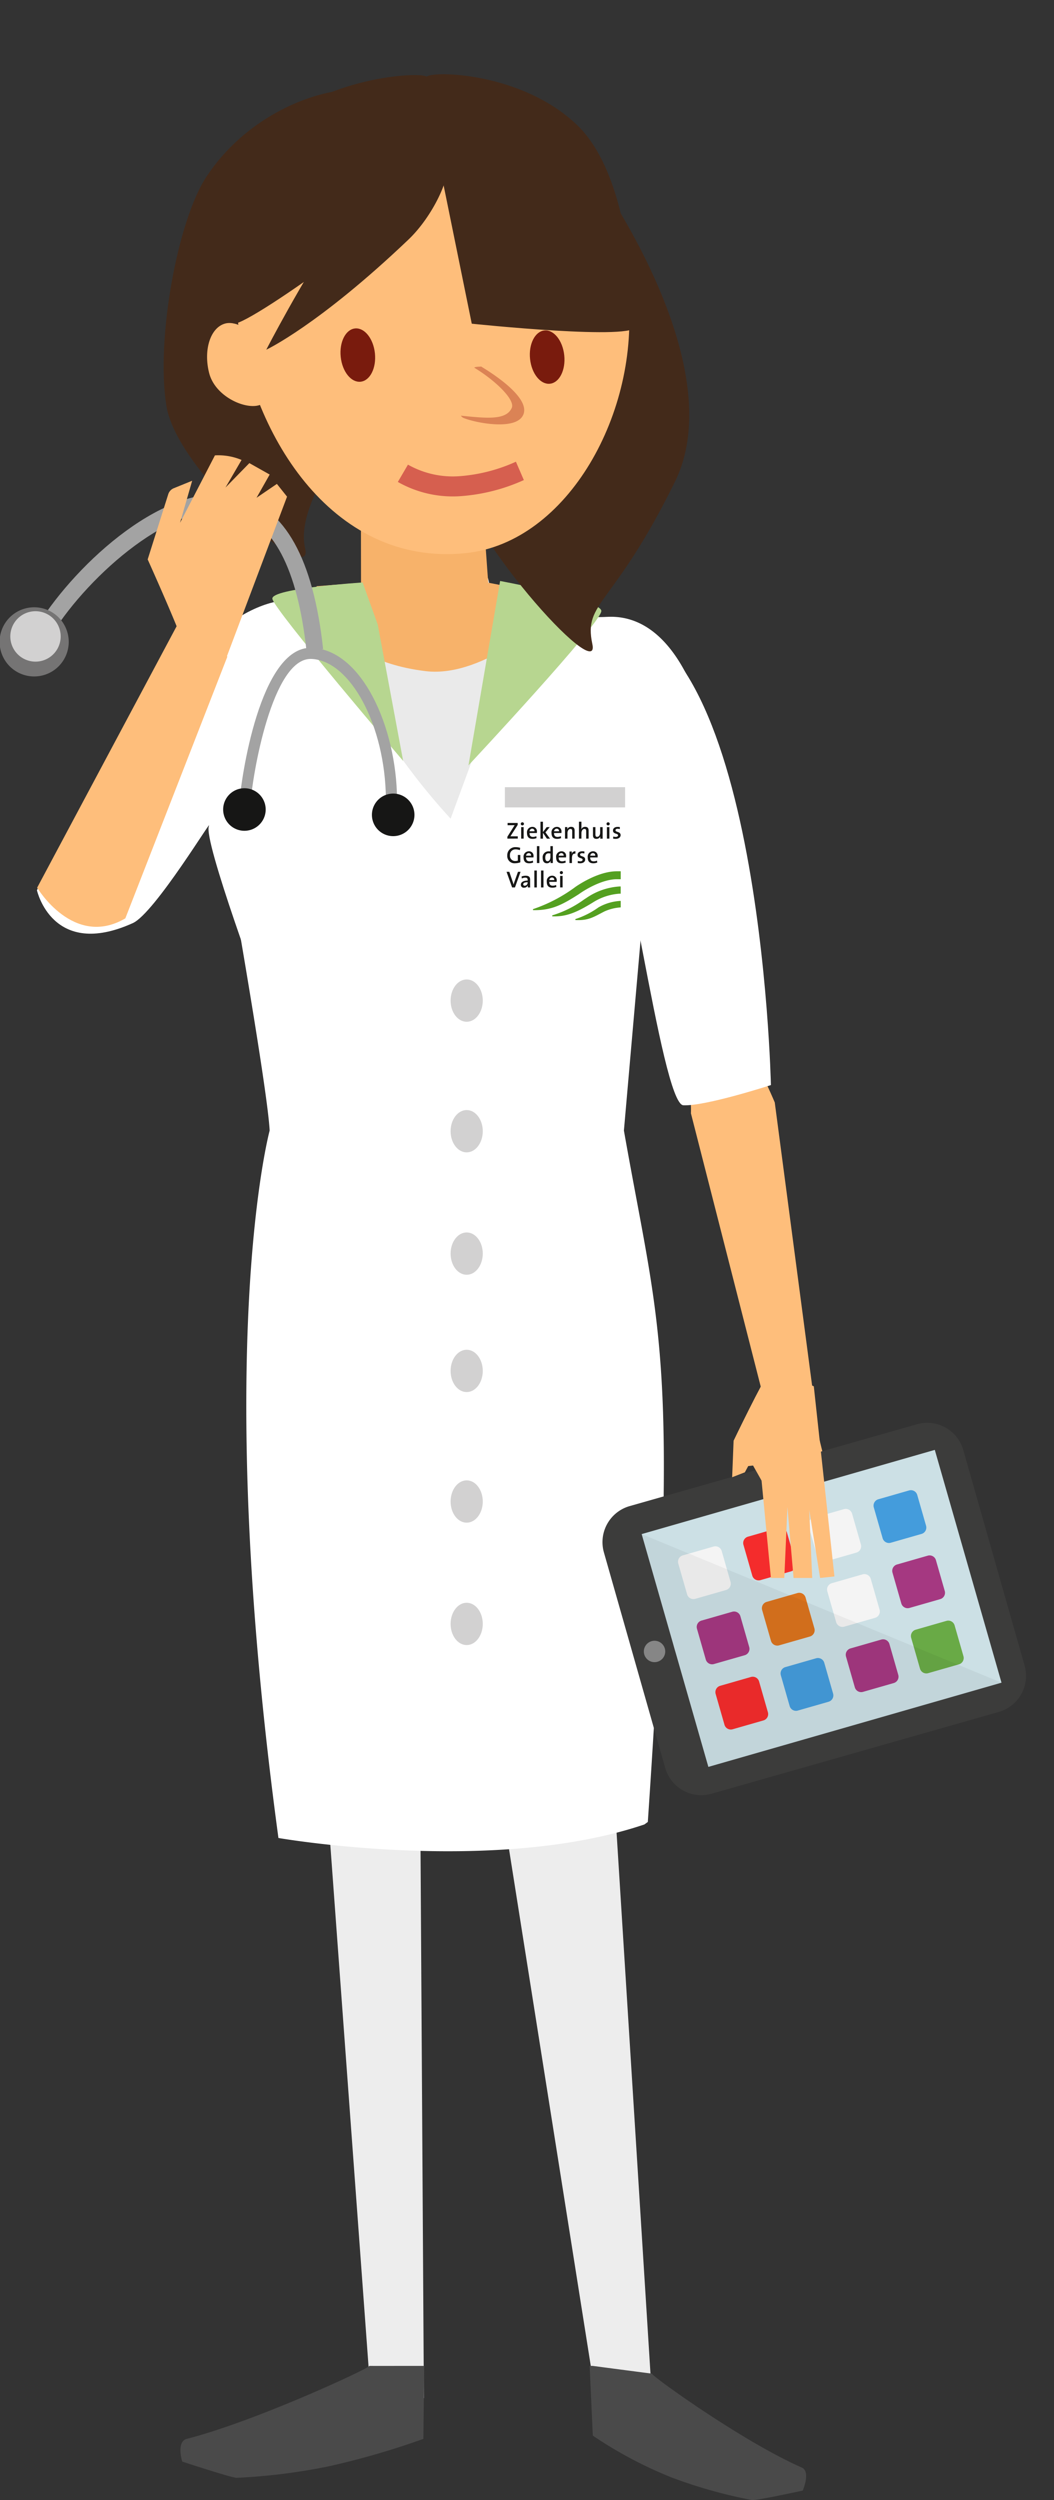 <svg xmlns="http://www.w3.org/2000/svg" xmlns:xlink="http://www.w3.org/1999/xlink" width="184.424" height="437.171" viewBox="0 0 184.424 437.171"><rect x="0" y="0" width="184.424" height="437.171" fill="#333333" stroke="none"/><defs><clipPath id="a"><rect width="184.424" height="437.171" transform="translate(-1)" fill="none"/></clipPath><clipPath id="b"><rect width="52.402" height="65.453" fill="none"/></clipPath><clipPath id="c"><rect width="52.402" height="65.453" transform="translate(0 0)" fill="none"/></clipPath><clipPath id="d"><rect width="42.347" height="53.363" transform="translate(5.286 4.782)" fill="none"/></clipPath></defs><g transform="translate(1)"><g clip-path="url(#a)"><path d="M72.242,277.563s-.636-32.92,2.448-31.946,6.941,29.418,7.482,31.308,11.713-4.562,11.713-4.562L89.743,222.32l-30.769-.556s3.408,52.386,3.044,53.559,10.224,2.24,10.224,2.24" transform="translate(-0.014 -0.053)" fill="#9baab2"/><path d="M72.048,224.28l1.134,185.587-9.187,1.244L50.7,229.821s16.8-17.743,21.344-5.541" transform="translate(-0.012 9.47)" fill="#ededed"/><path d="M74.961,233.225,104.22,418.053l9.188-1.089L101.915,233.707S77.173,220,74.961,233.225" transform="translate(-0.018 7.224)" fill="#ededed"/><path d="M112.358,318.619c5.553-82.118,2.194-84.813-4.183-120.9l4.843-55.251s-2.553-14.208,9.743-14.139c0,0-5.267-27.692-23.979-18.632l-12.789,1.525s.908,3.413-14.481,3.081l-5.07-4.507-4.263-6.9a45.129,45.129,0,0,0-31.6,14.744s4.873,16.429,4.991,26.832l2-.786s8.215,45.928,8.619,54.034c0,0-10.144,37.447,1.538,123.7,0,0,37.613,6.553,64.031-2.365" transform="translate(-0.007 -0.024)" fill="#fff"/><path d="M122.964,176.428c-4.985,2.3-2.848,13.795-3.039,18.3l12.882,50.4,8.337-2.674-6.553-49.637s-7.607-18.244-11.626-16.394" transform="translate(-0.028 -0.042)" fill="#febe7b"/><path d="M85.107,108.775s.861,1.5,17.385-.718c29.606-3.978,31.418,81.707,31.418,81.707s-11.405,3.71-15.318,3.535-10.4-53.616-13.953-52.992c-2.514.442-23.381,37.283-23.381,37.283s-6.277-61.424,3.85-68.815" transform="translate(-0.019 -0.026)" fill="#fff"/><path d="M76.94,120.632s-15.218-17.221-29.186-15.477C27.759,108.8,5.536,155.7,5.536,155.7s2.679,12.117,16.778,5.742c3.855-1.744,14.425-19.3,13.32-16.979s9.716,31.323,9.716,31.323,37-43.473,31.591-55.157" transform="translate(-0.072 -0.025)" fill="#fff"/><path d="M.516,38.285A111.573,111.573,0,0,1,.093,22.324C.449,12.752,1.94,0,1.94,0S30.832,5.66,31.082,8.209,15,28.955,15,28.955" transform="matrix(0.799, -0.602, 0.602, 0.799, 54.39, 112.877)" fill="#eaeaea"/><path d="M58.158,102.371s.581,12.587,19.065,14.849c10.542,1.291,22.466-10.3,22.466-10.3-5.842-4.214,4.283-2.1-17.639-6.364Z" transform="translate(-3.768 0.136)" fill="#f7b26a"/><path d="M80.9,133.858l5.537-32.242s17.521,3.257,17.712,5.217S80.9,133.858,80.9,133.858" transform="translate(0.071 -0.024)" fill="#b7d690"/><path d="M87.8,146.681v-.335l1.08-1.716a3.232,3.232,0,0,1,.2-.3c-.12.005-.277.005-.556.005h-.688v-.394h1.765v.348l-1.133,1.772c-.047.077-.093.142-.142.219.071-.007.291-.007.639-.007h.654v.4Z" transform="translate(-0.021 -0.034)" fill="#161615"/><path d="M90.429,144.366a.271.271,0,1,1,0-.541.269.269,0,0,1,.274.269.273.273,0,0,1-.274.272m-.218.3h.433v2.014h-.433Z" transform="translate(-0.021 -0.034)" fill="#161615"/><path d="M92.965,145.7H91.682c-.014.465.194.677.595.677a1.4,1.4,0,0,0,.588-.129l.041.343a1.806,1.806,0,0,1-.7.13c-.629,0-.972-.324-.972-1.033a.938.938,0,0,1,.918-1.064.78.78,0,0,1,.822.872,1.572,1.572,0,0,1-.012.2m-.825-.755a.463.463,0,0,0-.45.45h.854a.392.392,0,0,0-.4-.45" transform="translate(-0.022 -0.034)" fill="#161615"/><path d="M94.715,146.681l-.69-1.021v1.021h-.433v-2.959h.433v1.809l.653-.864h.531l-.746.92.8,1.095Z" transform="translate(-0.022 -0.034)" fill="#161615"/><path d="M97.256,145.7H95.971c-.012.465.2.677.6.677a1.4,1.4,0,0,0,.588-.129l.041.343a1.806,1.806,0,0,1-.7.13c-.63,0-.975-.324-.975-1.033a.94.94,0,0,1,.921-1.064.781.781,0,0,1,.822.872c0,.057,0,.127-.012.2m-.825-.755a.465.465,0,0,0-.453.45h.857a.393.393,0,0,0-.4-.45" transform="translate(-0.023 -0.034)" fill="#161615"/><path d="M99.144,146.682v-1.3c0-.251-.072-.4-.3-.4-.3,0-.526.319-.526.722v.973h-.434v-2.015h.412a2.786,2.786,0,0,1-.027.392l0,0a.736.736,0,0,1,.7-.438c.457,0,.6.288.6.646v1.41Z" transform="translate(-0.023 -0.034)" fill="#161615"/><path d="M101.589,146.681v-1.3c0-.251-.071-.4-.3-.4-.3,0-.527.319-.527.726v.969h-.435v-2.959h.435v.914a1.8,1.8,0,0,1-.036.4l.007.005a.722.722,0,0,1,.686-.418c.457,0,.6.288.6.646v1.41Z" transform="translate(-0.024 -0.034)" fill="#161615"/><path d="M104.049,146.682a2.443,2.443,0,0,1,.029-.393l0-.005a.732.732,0,0,1-.7.438c-.458,0-.6-.287-.6-.645v-1.41h.431v1.3c0,.252.068.4.3.4.306,0,.526-.32.526-.722v-.972h.436v2.015Z" transform="translate(-0.024 -0.034)" fill="#161615"/><path d="M105.437,144.366a.271.271,0,1,1,0-.541.271.271,0,0,1,.277.269.275.275,0,0,1-.277.272m-.22.3h.436v2.014h-.436Z" transform="translate(-0.025 -0.034)" fill="#161615"/><path d="M106.74,146.722a2.37,2.37,0,0,1-.429-.04l.015-.369a1.613,1.613,0,0,0,.438.065c.235,0,.4-.1.4-.267,0-.406-.884-.164-.884-.86,0-.349.284-.626.83-.626a2.431,2.431,0,0,1,.377.037l-.012.353a1.418,1.418,0,0,0-.392-.057c-.24,0-.357.1-.357.252,0,.388.891.191.891.86,0,.377-.335.652-.874.652" transform="translate(-0.025 -0.034)" fill="#161615"/><path d="M89.98,148.7a2,2,0,0,0-.727-.142.953.953,0,0,0-1,1.034.9.9,0,0,0,.949,1,1.388,1.388,0,0,0,.424-.064v-.992h.44v1.285a2.677,2.677,0,0,1-.915.167,1.257,1.257,0,0,1-1.371-1.352,1.4,1.4,0,0,1,1.5-1.465,2.482,2.482,0,0,1,.764.119Z" transform="translate(-0.021 -0.035)" fill="#161615"/><path d="M92.363,149.97H91.077c-.012.467.194.677.6.677a1.407,1.407,0,0,0,.587-.129l.039.344a1.844,1.844,0,0,1-.7.131c-.627,0-.972-.325-.972-1.035a.937.937,0,0,1,.918-1.063.782.782,0,0,1,.825.872,1.772,1.772,0,0,1-.012.2m-.828-.754a.463.463,0,0,0-.45.45h.854a.39.39,0,0,0-.4-.45" transform="translate(-0.021 -0.035)" fill="#161615"/><rect width="0.433" height="2.959" transform="translate(92.945 147.957)" fill="#161615"/><path d="M95.352,150.95a2.258,2.258,0,0,1,.029-.378h-.01a.693.693,0,0,1-.656.42c-.494,0-.742-.367-.742-.951a1.023,1.023,0,0,1,1.055-1.139c.1,0,.194.008.3.016v-.927h.429v2.958Zm-.02-1.667a1.492,1.492,0,0,0-.321-.037c-.345,0-.58.211-.58.757,0,.4.125.63.4.63.32,0,.5-.38.5-.726Z" transform="translate(-0.022 -0.035)" fill="#161615"/><path d="M98.064,149.97H96.779c-.014.467.193.677.594.677a1.409,1.409,0,0,0,.589-.129l.041.344a1.848,1.848,0,0,1-.695.131c-.632,0-.975-.325-.975-1.035a.937.937,0,0,1,.921-1.063.781.781,0,0,1,.822.872,2.032,2.032,0,0,1-.012.2m-.827-.754a.463.463,0,0,0-.451.45h.857a.393.393,0,0,0-.406-.45" transform="translate(-0.023 -0.035)" fill="#161615"/><path d="M99.7,149.32c-.4-.072-.6.207-.6.813v.818h-.434v-2.017h.414a2.565,2.565,0,0,1-.042.448h.008a.627.627,0,0,1,.671-.487Z" transform="translate(-0.023 -0.035)" fill="#161615"/><path d="M100.541,150.992a2.254,2.254,0,0,1-.426-.042l.012-.368a1.657,1.657,0,0,0,.438.064c.235,0,.4-.1.4-.269,0-.4-.883-.161-.883-.859,0-.347.281-.624.829-.624a2.325,2.325,0,0,1,.378.037l-.013.352a1.422,1.422,0,0,0-.394-.056c-.237,0-.355.1-.355.251,0,.39.891.19.891.859,0,.378-.338.655-.876.655" transform="translate(-0.024 -0.035)" fill="#161615"/><path d="M103.587,149.97H102.3c-.01.467.193.677.6.677a1.412,1.412,0,0,0,.588-.129l.039.344a1.837,1.837,0,0,1-.695.131c-.629,0-.975-.325-.975-1.035a.939.939,0,0,1,.921-1.063.781.781,0,0,1,.822.872,1.567,1.567,0,0,1-.012.2m-.825-.754a.459.459,0,0,0-.45.45h.854a.391.391,0,0,0-.4-.45" transform="translate(-0.024 -0.035)" fill="#161615"/><path d="M89.126,155.218h-.5l-.974-2.735h.487l.575,1.687c.057.158.123.353.174.556h0a4.734,4.734,0,0,1,.179-.585l.587-1.658h.453Z" transform="translate(-0.021 -0.036)" fill="#161615"/><path d="M91.373,155.219a3.144,3.144,0,0,1,.017-.374l0,0a.706.706,0,0,1-.668.416.5.5,0,0,1-.566-.514c0-.463.465-.73,1.19-.73v-.13c0-.25-.1-.381-.421-.381a1.24,1.24,0,0,0-.6.161l-.04-.367a1.992,1.992,0,0,1,.708-.134c.617,0,.788.267.788.68v.823c0,.176,0,.382.012.552Zm-.029-.912c-.634,0-.771.189-.771.365a.245.245,0,0,0,.276.247.539.539,0,0,0,.495-.572Z" transform="translate(-0.021 -0.036)" fill="#161615"/><rect width="0.436" height="2.96" transform="translate(92.497 152.222)" fill="#161615"/><rect width="0.433" height="2.96" transform="translate(93.665 152.222)" fill="#161615"/><path d="M96.424,154.239H95.139c-.013.465.2.676.6.676a1.366,1.366,0,0,0,.587-.129l.042.344a1.825,1.825,0,0,1-.7.13c-.63,0-.975-.325-.975-1.033a.939.939,0,0,1,.923-1.063.779.779,0,0,1,.82.872,1.567,1.567,0,0,1-.012.2m-.825-.754a.459.459,0,0,0-.45.449H96a.39.39,0,0,0-.4-.449" transform="translate(-0.022 -0.036)" fill="#161615"/><path d="M97.249,152.9a.272.272,0,1,1,0-.544.273.273,0,0,1,.276.271.277.277,0,0,1-.276.273m-.218.3h.433v2.015h-.433Z" transform="translate(-0.023 -0.036)" fill="#161615"/><path d="M99.7,160.924c2.366.114,3.245-.579,5.12-1.525l0,0a8.2,8.2,0,0,1,2.816-.692h0v-1.138h0a8.613,8.613,0,0,0-3.9,1.142A14.653,14.653,0,0,1,99.7,160.75Z" transform="translate(-0.024 -0.037)" fill="#54a020"/><path d="M95.658,160.277c2.29.067,4.016-.522,7.139-2.451l0,0a9.869,9.869,0,0,1,4.647-1.518h.187v-1.263h-.187a11.5,11.5,0,0,0-5.83,2.025l-.386.249a18.657,18.657,0,0,1-5.576,2.78Z" transform="translate(-0.023 -0.037)" fill="#54a020"/><path d="M92.282,159.188c3.2.075,5.089-.929,7.905-2.717.115-.077.228-.153.333-.226,1.74-1.192,4.342-2.465,6.422-2.465h.693v-1.388h-.693c-3.018,0-6.276,2.072-7.205,2.709a26.8,26.8,0,0,1-7.455,3.909Z" transform="translate(-0.022 -0.036)" fill="#54a020"/><path d="M84.661,105,81.589,62.153l-19.466-.244.064,40.972,13.558,12.032Z" transform="translate(-0.015 -0.015)" fill="#f7b26a"/><path d="M69.552,133.044,65.107,109.2l-2.649-7.359s-15.982,1.008-15.792,2.841,22.886,28.362,22.886,28.362" transform="translate(-0.011 0.014)" fill="#b7d690"/><g transform="translate(27.635 12.983)"><path d="M55.868,2.909C70.514,1.861,74.9,27.3,64.051,47.615S46.8,76.3,48.381,83.216,25.965,69.893,24.09,58.2s1.975-32.477,7.01-40.09C37.7,8.132,48.567,3.432,55.868,2.909" transform="translate(-23.608 -0.203)" fill="#432a1a"/><path d="M100.763,15.52c-.79-1.313,26.863,34.892,16.067,56.838s-16.049,20.879-14.449,28.368S79.3,81.035,77.4,68.387s1.077-30.278,7.529-38.113,18.4-10.488,15.836-14.754" transform="translate(-27.369 -1.094)" fill="#432a1a"/><path d="M105.824,38.881c2.1,20.236-10.431,43.244-28.4,45.109C53.646,86.458,39.5,62.329,37.4,42.093S50.868,5.835,71.106,3.734s32.62,14.908,34.718,35.147" transform="translate(-24.569 -0.251)" fill="#febe7b"/><path d="M56.943,52.8c.266,2.576,1.822,4.518,3.478,4.346s2.774-2.393,2.507-4.966-1.822-4.52-3.477-4.351-2.778,2.4-2.509,4.971" transform="translate(-25.961 -3.379)" fill="#791b0d"/><path d="M92.59,53.178c.265,2.575,1.821,4.517,3.478,4.346s2.776-2.392,2.507-4.967-1.822-4.52-3.474-4.35-2.78,2.4-2.511,4.972" transform="translate(-28.479 -3.405)" fill="#791b0d"/><path d="M42.725,53.5c1.015,4.057.66,6.992-1.9,7.7s-7.673-1.617-8.689-5.675.239-7.918,2.8-8.623,6.777,2.545,7.794,6.6" transform="translate(-24.185 -3.307)" fill="#febe7b"/><path d="M108.682,34.529c.148,2.094-29.466-12.99-31.959-18.8S72.12,1.5,73.092.437,89.786-.417,99.5,8.948c6.924,6.675,8.84,20.622,9.182,25.582" transform="translate(-27.088 0.001)" fill="#432a1a"/><path d="M36.6,43.49c.7,1.888,33.441-21.334,35.461-27.081S71.465,1.374,70.41.434,51.781.5,42.835,10.213C36.462,17.132,32.4,32.171,36.6,43.49" transform="translate(-24.405 -0.01)" fill="#432a1a"/><path d="M83.041,54.944c.455.129-.822-.015-1.137.247,3.659,2.211,7.21,5.61,6.564,7.043-.98,2.179-4.391,1.81-8.895,1.352a1.132,1.132,0,0,0,.384.364c1.755.792,9.305,2.409,10.541-.553,1.43-3.432-7.609-8.494-7.458-8.454" transform="translate(-27.562 -3.882)" fill="#db8355"/><path d="M78.849,78.916a32.423,32.423,0,0,0,10.9-2.8l-1.388-3.21a29.011,29.011,0,0,1-9.718,2.518,15.948,15.948,0,0,1-9.173-2.006L67.7,76.444a19.5,19.5,0,0,0,11.119,2.475l.025,0" transform="translate(-26.723 -5.152)" fill="#d65f4f"/><path d="M109.775,44.535c-.443-2.408.419-18.231-15.31-33.088C87.983,5.325,73.79,8.419,73.79,8.419l7.276,35.74s29.207,3.069,28.709.376" transform="translate(-27.154 -0.539)" fill="#432a1a"/><path d="M73.323,14.649l1.269.772c.958,3.256-2.656,10.439-6.773,14.361-15.755,15.009-24.89,19.269-24.89,19.269s24.107-46.919,30.395-34.4" transform="translate(-24.972 -0.884)" fill="#432a1a"/></g><g transform="translate(77.842 171.274)"><path d="M83.492,169.658c0,2.042-1.262,3.7-2.817,3.7s-2.814-1.655-2.814-3.7,1.262-3.7,2.814-3.7,2.817,1.655,2.817,3.7" transform="translate(-77.86 -165.962)" fill="#d2d1d1"/><path d="M83.492,192.5c0,2.041-1.262,3.7-2.817,3.7s-2.814-1.656-2.814-3.7,1.262-3.7,2.814-3.7,2.817,1.655,2.817,3.7" transform="translate(-77.86 -165.967)" fill="#d2d1d1"/><path d="M83.492,213.908c0,2.042-1.262,3.7-2.817,3.7s-2.814-1.656-2.814-3.7,1.262-3.7,2.814-3.7,2.817,1.656,2.817,3.7" transform="translate(-77.86 -165.972)" fill="#d2d1d1"/></g><path d="M77.612,413.808l-.143,12.759a138.939,138.939,0,0,1-16.569,4.8,104.8,104.8,0,0,1-16.081,2.009c-.805.04-9.544-2.842-9.544-2.842s-1.091-3.486.8-3.971c12.322-3.155,32.857-12.769,31.9-12.759-1.284.011,9.5,0,9.5,0" transform="translate(-4.389 -0.096)" fill="#4a4a4a"/><path d="M101.074,413.789l.554,12.19a72.848,72.848,0,0,0,13.766,7.308,85.268,85.268,0,0,0,14.065,3.953c.713.138,8.9-1.651,8.9-1.651s1.446-3.32-.172-4.032c-10.559-4.631-27.023-16.545-26.168-16.418,1.144.168-10.387-1.35-10.387-1.35" transform="translate(1.1 -0.077)" fill="#4a4a4a"/><g transform="translate(-1.068 79.583)"><path d="M41.944,138.605l1.947.108c.3-5.278,3.849-25.844,10.654-25.6C61.4,113.369,67.5,124.808,67.6,137.6l1.949-.016c-.1-12.5-6.129-26.09-14.934-26.415-9.068-.33-12.431,23.111-12.672,27.437" transform="translate(-0.01 -77.473)" fill="#a3a3a3"/><path d="M65.616,138.6a3.722,3.722,0,1,0,5.05-1.48,3.722,3.722,0,0,0-5.05,1.48" transform="translate(-0.015 -77.479)" fill="#161615"/><path d="M39.579,137.666a3.722,3.722,0,1,0,5.052-1.482,3.724,3.724,0,0,0-5.052,1.482" transform="translate(-0.01 -77.479)" fill="#161615"/><path d="M9.289,108.55C15.661,98.427,30.6,85.1,40.934,87.485c6.893,1.622,11.19,9.738,12.766,24.214l2.908-.316C54.9,95.645,49.9,86.66,41.763,84.675l-.171-.041C29.257,81.789,13.546,96.293,6.813,106.991Z" transform="translate(-0.001 -77.467)" fill="#a3a3a3"/><path d="M.743,107.225a6.047,6.047,0,1,0,8.2-2.405,6.045,6.045,0,0,0-8.2,2.405" transform="translate(0 -77.472)" fill="#757474"/><path d="M2.412,107.064a4.407,4.407,0,1,0,5.979-1.754,4.4,4.4,0,0,0-5.979,1.754" transform="translate(0 -77.472)" fill="#d2d1d1"/><path d="M22,158.479l17.851-45.767-7.567-7.773L6.57,153.112S12.939,163.784,22,158.479" transform="translate(-0.001 -77.472)" fill="#febe7b"/><path d="M32.548,111.894c.207-1.035-6.633-16.19-6.633-16.19l3.6-11.4a1.681,1.681,0,0,1,.967-1.05L33.7,81.946,31.578,89.3,37.672,77.53a.039.039,0,0,1,.028-.02,10.483,10.483,0,0,1,4.642.8l-2.815,4.828,4.18-4.275,3.554,2-2.3,4.064L48.524,82.5,50.3,84.728,39.392,113.672,32.548,111.9Z" transform="translate(-0.007 -77.465)" fill="#febe7b"/></g><path d="M0,0H21.034V5.568H0Z" transform="translate(-156.109 128.586)" fill="#005fab"/><path d="M0,0H21.034V3.536H0Z" transform="translate(87.341 137.651)" fill="#d2d1d1"/><path d="M145.039,262.507h-3.531l-3.531-9.894,4.151-2.013Z" transform="translate(-0.033 -0.059)" fill="#febe7b" fill-rule="evenodd"/><g transform="translate(165.712 247.149) rotate(74)"><g clip-path="url(#b)"><path d="M48.509,59.763l.04-56.213L4.92,4.516,4.776,59.221Z" fill="#cce0e5"/><g clip-path="url(#c)"><path d="M26.144,62.848c2.443.006,4.425-1.048,4.428-2.351s-1.976-2.366-4.419-2.369-4.425,1.048-4.428,2.352,1.976,2.363,4.419,2.368" fill="#fff"/><path d="M6.525,65.38l39.228.074A6.557,6.557,0,0,0,52.3,58.928l.1-52.3A6.558,6.558,0,0,0,45.875.075L6.647,0A6.559,6.559,0,0,0,.1,6.526L0,58.829A6.558,6.558,0,0,0,6.525,65.38M5.286,58.145,5.269,4.783H47.617l.016,53.364Z" fill="#3c3c3b"/><path d="M25.59,59.767a1.871,1.871,0,1,1-1.826,1.915,1.872,1.872,0,0,1,1.826-1.915" fill="#868686"/><path d="M17.6,41.543H12a1.154,1.154,0,0,1-1.154-1.154v-5.6A1.153,1.153,0,0,1,12,33.634h5.6a1.154,1.154,0,0,1,1.154,1.154v5.6A1.154,1.154,0,0,1,17.6,41.543" fill="#f42c2c"/><path d="M29.463,41.543h-5.6a1.154,1.154,0,0,1-1.154-1.154v-5.6a1.153,1.153,0,0,1,1.154-1.154h5.6a1.154,1.154,0,0,1,1.154,1.154v5.6a1.154,1.154,0,0,1-1.154,1.154" fill="#db731d"/><path d="M41.327,41.543h-5.6a1.154,1.154,0,0,1-1.154-1.154v-5.6a1.153,1.153,0,0,1,1.154-1.154h5.6a1.154,1.154,0,0,1,1.154,1.154v5.6a1.154,1.154,0,0,1-1.154,1.154" fill="#449cdc"/><path d="M17.6,53.407H12a1.154,1.154,0,0,1-1.154-1.154v-5.6A1.153,1.153,0,0,1,12,45.5h5.6a1.154,1.154,0,0,1,1.154,1.154v5.6A1.154,1.154,0,0,1,17.6,53.407" fill="#f4f4f4"/><path d="M29.463,53.407h-5.6a1.154,1.154,0,0,1-1.154-1.154v-5.6A1.153,1.153,0,0,1,23.862,45.5h5.6a1.154,1.154,0,0,1,1.154,1.154v5.6a1.154,1.154,0,0,1-1.154,1.154" fill="#a53881"/><path d="M41.327,53.407h-5.6a1.154,1.154,0,0,1-1.154-1.154v-5.6A1.153,1.153,0,0,1,35.726,45.5h5.6a1.154,1.154,0,0,1,1.154,1.154v5.6a1.154,1.154,0,0,1-1.154,1.154" fill="#f42c2c"/><path d="M17.6,29.679H12a1.154,1.154,0,0,1-1.154-1.154v-5.6A1.153,1.153,0,0,1,12,21.77h5.6a1.154,1.154,0,0,1,1.154,1.154v5.6A1.154,1.154,0,0,1,17.6,29.679" fill="#f4f4f4"/><path d="M29.463,29.679h-5.6a1.154,1.154,0,0,1-1.154-1.154v-5.6a1.153,1.153,0,0,1,1.154-1.154h5.6a1.154,1.154,0,0,1,1.154,1.154v5.6a1.154,1.154,0,0,1-1.154,1.154" fill="#f4f4f4"/><path d="M41.327,29.679h-5.6a1.154,1.154,0,0,1-1.154-1.154v-5.6a1.153,1.153,0,0,1,1.154-1.154h5.6a1.154,1.154,0,0,1,1.154,1.154v5.6a1.154,1.154,0,0,1-1.154,1.154" fill="#a53881"/><path d="M17.6,17.816H12a1.154,1.154,0,0,1-1.154-1.154v-5.6A1.153,1.153,0,0,1,12,9.907h5.6a1.154,1.154,0,0,1,1.154,1.154v5.6A1.154,1.154,0,0,1,17.6,17.816" fill="#449cdc"/><path d="M29.463,17.816h-5.6a1.154,1.154,0,0,1-1.154-1.154v-5.6a1.153,1.153,0,0,1,1.154-1.154h5.6a1.154,1.154,0,0,1,1.154,1.154v5.6a1.154,1.154,0,0,1-1.154,1.154" fill="#a53881"/><path d="M41.327,17.816h-5.6a1.154,1.154,0,0,1-1.154-1.154v-5.6a1.153,1.153,0,0,1,1.154-1.154h5.6a1.154,1.154,0,0,1,1.154,1.154v5.6a1.154,1.154,0,0,1-1.154,1.154" fill="#69aa46"/><g opacity="0.05"><g clip-path="url(#d)"><path d="M47.617,4.782,5.286,58.145H47.633Z"/></g></g></g></g></g><path d="M134.156,239.04c-1.878,2.781-6.765,12.976-6.765,12.976l1.307,4.535,2.638-.286.948,2.7,1.637,17.02h2.343l.547-12.4,1.072,12.4h3.263l-.524-11.926,1.907,11.926,2.507-.263-3.611-33.244Z" transform="translate(-0.03 -0.057)" fill="#febe7b"/><path d="M134.156,239.04c-1.878,2.781-6.765,12.976-6.765,12.976l-.252,6.357,2.223-.86,1.026-1.911,1.9,3.363" transform="translate(-0.03 -0.057)" fill="#febe7b"/><g transform="translate(77.842 236.027)"><path d="M83.492,169.658c0,2.042-1.262,3.7-2.817,3.7s-2.814-1.655-2.814-3.7,1.262-3.7,2.814-3.7,2.817,1.655,2.817,3.7" transform="translate(-77.86 -165.962)" fill="#d2d1d1"/><path d="M83.492,192.5c0,2.041-1.262,3.7-2.817,3.7s-2.814-1.656-2.814-3.7,1.262-3.7,2.814-3.7,2.817,1.655,2.817,3.7" transform="translate(-77.86 -165.967)" fill="#d2d1d1"/><path d="M83.492,213.908c0,2.042-1.262,3.7-2.817,3.7s-2.814-1.656-2.814-3.7,1.262-3.7,2.814-3.7,2.817,1.656,2.817,3.7" transform="translate(-77.86 -165.972)" fill="#d2d1d1"/></g></g></g></svg>